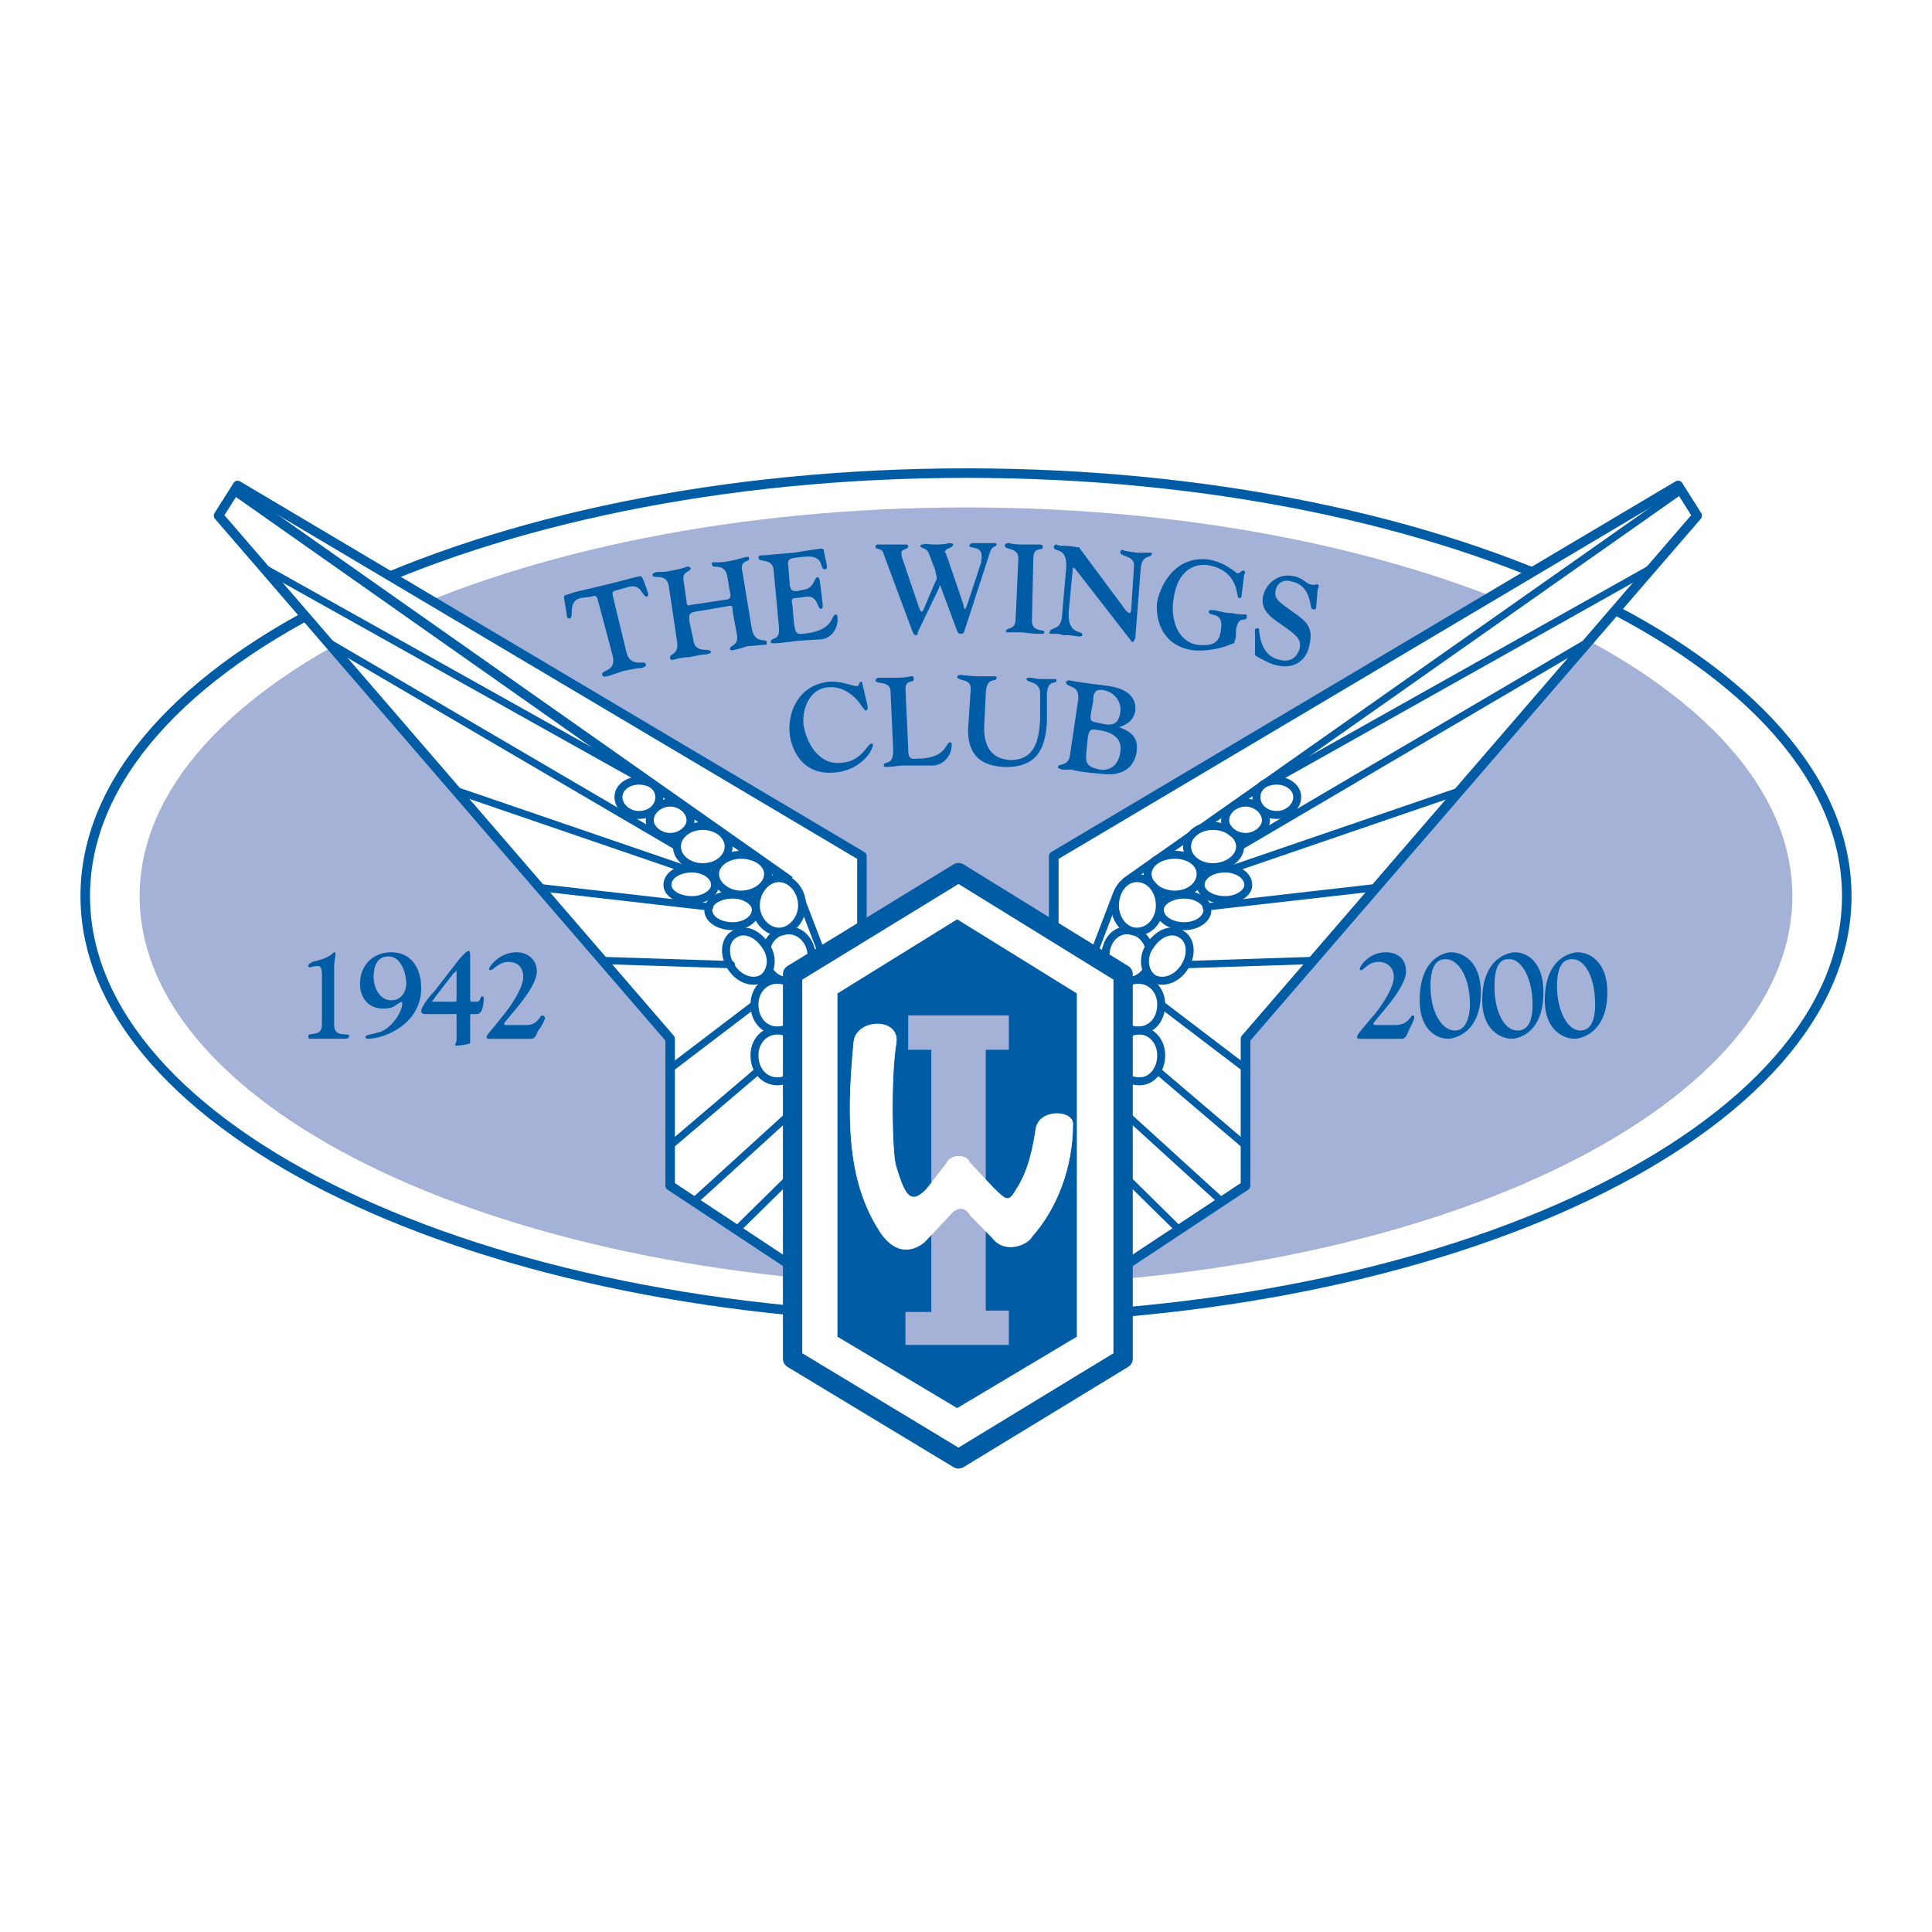 <?xml version="1.0" encoding="utf-8"?>
<!-- Generator: Adobe Illustrator 13.0.0, SVG Export Plug-In . SVG Version: 6.00 Build 14948)  -->
<!DOCTYPE svg PUBLIC "-//W3C//DTD SVG 1.0//EN" "http://www.w3.org/TR/2001/REC-SVG-20010904/DTD/svg10.dtd">
<svg version="1.0" id="Layer_1" xmlns="http://www.w3.org/2000/svg" xmlns:xlink="http://www.w3.org/1999/xlink" x="0px" y="0px"
	 width="192.756px" height="192.756px" viewBox="0 0 192.756 192.756" enable-background="new 0 0 192.756 192.756"
	 xml:space="preserve">
<g>
	<polygon fill-rule="evenodd" clip-rule="evenodd" fill="#FFFFFF" points="0,0 192.756,0 192.756,192.756 0,192.756 0,0 	"/>
	<path fill-rule="evenodd" clip-rule="evenodd" fill="#A4B2D7" d="M96.446,128.295c45.463,0,82.377-17.396,82.377-38.903
		c0-21.369-36.914-38.766-82.377-38.766c-45.599,0-82.513,17.396-82.513,38.766C13.933,110.898,50.847,128.295,96.446,128.295
		L96.446,128.295z"/>
	<path fill-rule="evenodd" clip-rule="evenodd" fill="#005DA5" d="M61.161,65.557c0.271,1.507-1.221,1.233-1.086,1.781
		c0.136,0.274,0.271,0.137,0.543,0.137c0.407-0.137,0.814-0.274,1.628-0.548c0.814-0.137,1.222-0.274,1.765-0.274
		c0.271-0.137,0.542-0.137,0.407-0.411c0-0.411-1.493,0.411-1.9-1.096l-1.357-5.617c-0.136-0.548,0-0.548,0.543-0.685l0.95-0.274
		c1.357-0.411,1.357,0.958,1.9,0.958c0.271-0.137,0-0.548,0-0.685l-0.407-1.096c-0.135-0.137-0.135-0.274-0.271-0.274
		c-1.222,0.274-2.036,0.548-3.8,0.958c-1.628,0.411-2.579,0.548-3.664,0.959c-0.136,0-0.136,0.137-0.136,0.274l0.271,1.644
		c0,0.137,0,0.411,0.271,0.411c0.542-0.137-0.271-1.644,1.085-2.055l1.086-0.137c0.407-0.137,0.542-0.137,0.678,0.411L61.161,65.557
		L61.161,65.557z"/>
	<path fill-rule="evenodd" clip-rule="evenodd" fill="#005DA5" d="M74.053,56.928c-0.271-1.096,0.814-0.822,0.679-1.233
		c0-0.137,0-0.137-0.271-0.137c-0.543,0.137-0.95,0.274-1.629,0.411c-0.678,0.137-1.085,0.137-1.628,0.137
		c-0.136,0-0.271,0-0.136,0.274c0,0.411,1.222-0.274,1.493,1.096l0.271,1.644c0.136,0.274,0,0.685-0.271,0.685l-3.665,0.548
		c-0.271,0.137-0.407,0-0.407-0.411l-0.271-1.917c-0.271-1.096,0.814-0.959,0.678-1.37c0,0-0.136-0.137-0.271-0.137
		c-0.407,0.137-0.814,0.274-1.629,0.411c-0.543,0.137-0.95,0.137-1.357,0.137c-0.271,0-0.543,0.137-0.543,0.274
		c0,0.548,1.357-0.274,1.628,1.096l0.814,5.479c0.271,1.506-0.814,1.233-0.679,1.781c0,0.137,0.136,0.137,0.271,0.137
		c0.543-0.137,1.086-0.274,1.628-0.274c0.814-0.137,1.222-0.274,1.764-0.274c0.408-0.137,0.408-0.137,0.408-0.274
		c-0.136-0.411-1.629,0.274-1.765-1.232l-0.407-1.918c0-0.548,0-0.685,0.543-0.822l3.257-0.548c0.543-0.137,0.543,0,0.543,0.548
		l0.407,2.191c0.271,1.233-0.679,1.096-0.679,1.507c0,0.137,0.136,0.137,0.272,0.137c0.678-0.137,1.085-0.274,1.493-0.411
		c0.542,0,1.357-0.137,1.764-0.137c0.136,0,0.136,0,0.136-0.274c0-0.411-1.222,0.274-1.493-1.37L74.053,56.928L74.053,56.928z"/>
	<path fill-rule="evenodd" clip-rule="evenodd" fill="#005DA5" d="M78.667,56.653c-0.136-0.958,0-0.958,1.493-1.096
		c2.307-0.274,1.493,1.37,2.171,1.233c0.271,0,0.136-0.411,0.136-0.548l-0.272-1.233c0-0.137,0-0.274-0.271-0.274
		c-1.086,0.137-1.9,0.274-2.714,0.411c-1.9,0.137-2.85,0.273-3.393,0.273c-0.136,0-0.136,0.137-0.136,0.274
		c0,0.411,1.357,0,1.493,1.096l0.543,5.753c0.136,1.506-0.814,0.958-0.814,1.506c0,0.137,0.136,0.137,0.271,0.137
		c0.679,0,1.221-0.137,1.628-0.137c0.543-0.137,1.357-0.137,3.257-0.273c0.95-0.138,1.629-1.233,1.493-2.192
		c0-0.274-0.136-0.274-0.136-0.274c-0.543,0-0.136,1.644-3.257,1.918c-0.814,0.137-0.814-0.274-0.95-1.096l-0.136-1.644
		c-0.136-0.685-0.136-0.822,0.407-0.822l0.95-0.137c1.222-0.137,1.086,1.233,1.493,1.233c0.271-0.137,0.135-0.548,0.135-0.685
		l-0.271-2.192c-0.136-0.411-0.271-0.274-0.271-0.274c-0.271,0-0.271,1.096-1.357,1.233l-0.679,0.137
		c-0.543,0-0.543-0.137-0.679-0.548L78.667,56.653L78.667,56.653z"/>
	<path fill-rule="evenodd" clip-rule="evenodd" fill="#005DA5" d="M90.067,55.832c-0.136-0.411-0.136-0.548-0.136-0.685
		c0-0.411,0.679-0.274,0.679-0.685c0-0.137-0.271-0.137-0.271-0.137c-0.271,0-0.407,0-1.493,0c-0.814,0-1.086,0-1.222,0
		s-0.271,0-0.271,0.274s0.679,0,0.814,0.685l2.85,7.671c0.136,0.274,0.136,0.411,0.407,0.411c0.136,0,0.136-0.137,0.136-0.274
		l2.171-4.52c0-0.137,0-0.137,0-0.137c0.136,0,0.136,0,0.136,0.137l1.629,4.383c0.136,0.274,0.136,0.274,0.407,0.274
		c0.136,0,0.136,0,0.271-0.137l2.579-7.944c0.271-0.822,0.679-0.548,0.679-0.822c0-0.137-0.136-0.137-0.136-0.137
		c-0.271,0-0.407,0-1.222,0c-0.407,0-0.95,0-1.085,0s-0.271,0.137-0.271,0.274c0,0.274,1.221,0,1.221,0.958
		c0,0.274,0,0.685-0.136,0.959l-1.221,3.699c-0.136,0.411-0.271,0.685-0.271,0.685c-0.136,0-0.136-0.274-0.271-0.685l-1.493-4.383
		c-0.136-0.274-0.136-0.548-0.271-0.548c0-0.548,0.814-0.411,0.814-0.822c0-0.137-0.271-0.137-0.407-0.137s-0.271,0.137-1.357,0.137
		c-0.814,0-1.086-0.137-1.222,0c-0.136,0-0.271,0-0.271,0.137c0,0.274,0.543,0.137,0.814,0.685l0.679,1.781
		c0,0.273,0.136,0.548,0.136,0.685c0,0,0,0.274-0.136,0.411L92.103,60.9l-0.136,0.137c-0.136,0-0.136-0.137-0.271-0.411
		L90.067,55.832L90.067,55.832z"/>
	<path fill-rule="evenodd" clip-rule="evenodd" fill="#005DA5" d="M103.096,55.695c0-1.233,0.95-0.685,0.95-1.096
		c0-0.137,0-0.274-0.407-0.274c-0.679,0-1.086,0-1.629,0c-0.407,0-0.814,0-1.356-0.137c-0.136,0-0.407,0-0.407,0.274
		c0,0.411,1.356,0.137,1.356,1.233l-0.271,6.027c0,1.233-0.95,0.822-0.95,1.233c0,0.137,0,0.137,0.136,0.137c0.407,0,0.95,0,1.492,0
		c0.95,0.137,1.357,0.137,1.765,0.137s0.407,0,0.407-0.137c0.136-0.411-1.357,0.137-1.222-1.37L103.096,55.695L103.096,55.695z"/>
	<path fill-rule="evenodd" clip-rule="evenodd" fill="#005DA5" d="M105.945,61.585c-0.136,1.37-1.221,0.959-1.221,1.506
		c-0.136,0.137,0.136,0.137,0.271,0.137c0.407,0,0.678,0,1.086,0.137c0.406,0,0.813,0,1.492,0.137c0.136,0,0.407,0,0.407-0.137
		c0.136-0.548-1.493,0.137-1.357-2.329l0.407-4.247c0-0.137,0-0.137,0-0.137c0.136,0,0.136,0,0.271,0.137l5.429,6.986
		c0.136,0.137,0.136,0.273,0.271,0.273s0.136-0.137,0.271-0.411l0.543-6.986c0.136-1.37,1.085-0.958,1.085-1.37
		c0,0,0.136-0.137-0.135-0.137c-0.136,0-0.543,0-1.357,0c-0.814-0.137-1.222-0.137-1.357-0.274c-0.271,0-0.271,0.137-0.271,0.274
		c0,0.411,1.493,0.273,1.357,1.37l-0.271,4.246c0,0.274-0.136,0.411-0.136,0.411c-0.136,0-0.271-0.137-0.407-0.274l-4.479-6.027
		c-0.271-0.274,0-0.274-0.407-0.274c-0.679-0.137-1.086-0.137-1.356-0.137c-0.272,0-0.408,0-0.679-0.137
		c-0.136,0-0.271,0.137-0.271,0.274c0,0.548,1.492-0.137,1.221,2.329L105.945,61.585L105.945,61.585z"/>
	<path fill-rule="evenodd" clip-rule="evenodd" fill="#005DA5" d="M124.131,57.338c0.136-0.137,0.136-0.411-0.135-0.411
		c-0.136,0-0.271,0.273-0.543,0.273c-0.271-0.137-1.222-1.096-2.851-1.37c-3.121-0.411-4.75,2.192-5.157,4.247
		c-0.135,0.959,0,4.247,3.529,4.794c1.356,0.137,2.85-0.137,4.071-0.685c0.136,0,0.136-0.137,0.136-0.274
		c0.136-0.137,0.136-0.548,0.136-1.096c0.271-1.507,0.949-0.685,1.085-1.233c0-0.137,0-0.274-0.136-0.274
		c-0.406,0-0.813,0-1.356-0.137c-0.543,0-1.086-0.137-1.629-0.274c-0.271,0-0.679-0.137-0.679,0.137
		c0,0.548,1.493-0.137,1.222,1.781c-0.136,0.821-0.271,1.78-2.442,1.507c-2.036-0.411-2.579-2.74-2.308-4.521
		c0.407-3.014,2.172-3.562,3.393-3.425c3.258,0.548,2.851,3.288,3.121,3.288c0.137,0,0.272,0,0.272-0.137L124.131,57.338
		L124.131,57.338z"/>
	<path fill-rule="evenodd" clip-rule="evenodd" fill="#005DA5" d="M125.217,65.009c0,0.274-0.136,0.274,0.271,0.548
		c0.543,0.274,1.222,0.685,1.9,0.822c1.628,0.411,2.985-0.411,3.257-2.054c0.407-1.644-0.271-2.329-1.493-3.151
		c-1.492-1.096-2.035-1.37-1.899-2.192c0.136-0.822,0.814-1.232,1.628-0.958c2.036,0.411,1.765,2.739,2.036,2.739
		c0.271,0.137,0.407,0,0.407-0.274l0.136-1.644c0.136-0.274,0.136-0.548,0-0.548s-0.543,0.137-0.679,0
		c-0.407,0-0.814-0.685-1.765-0.822c-1.356-0.274-2.578,0.548-2.985,1.917c-0.271,1.233,0.407,1.917,1.357,2.603
		c1.764,1.232,2.442,1.643,2.307,2.602c-0.271,1.096-1.085,1.507-2.035,1.233c-1.357-0.274-1.9-1.506-2.036-2.876
		c0-0.137,0-0.274-0.136-0.274c-0.407,0-0.271,0.274-0.271,0.548V65.009L125.217,65.009z"/>
	<path fill="none" stroke="#005DA5" stroke-width="0.951" stroke-miterlimit="2.613" d="M96.446,131.582
		c48.45,0,87.806-18.904,87.806-42.19c0-23.287-39.356-42.19-87.806-42.19c-48.585,0-87.942,18.903-87.942,42.19
		C8.504,112.678,47.861,131.582,96.446,131.582L96.446,131.582z"/>
	
		<polygon fill-rule="evenodd" clip-rule="evenodd" fill="#FFFFFF" stroke="#005DA5" stroke-width="0.951" stroke-linecap="round" stroke-linejoin="round" stroke-miterlimit="2.613" points="
		21.804,51.448 23.704,48.435 85.996,85.419 85.996,126.377 79.075,126.377 66.86,118.295 66.86,103.639 21.804,51.448 	"/>
	
		<line fill="none" stroke="#005DA5" stroke-width="0.951" stroke-miterlimit="2.613" x1="23.704" y1="49.12" x2="78.803" y2="87.885"/>
	
		<line fill="none" stroke="#005DA5" stroke-width="0.723" stroke-linecap="round" stroke-linejoin="round" stroke-miterlimit="2.613" x1="79.753" y1="89.255" x2="82.06" y2="95.282"/>
	
		<path fill-rule="evenodd" clip-rule="evenodd" fill="#FFFFFF" stroke="#005DA5" stroke-width="0.795" stroke-linecap="round" stroke-linejoin="round" stroke-miterlimit="2.613" d="
		M78.667,97.885c1.221,0,2.307-1.096,2.307-2.466c0-1.507-1.086-2.603-2.307-2.603c-1.357,0-2.307,1.096-2.307,2.603
		C76.36,96.789,77.311,97.885,78.667,97.885L78.667,97.885z"/>
	
		<path fill-rule="evenodd" clip-rule="evenodd" fill="#FFFFFF" stroke="#005DA5" stroke-width="0.795" stroke-linecap="round" stroke-linejoin="round" stroke-miterlimit="2.613" d="
		M77.582,102.816c1.221,0,2.307-1.096,2.307-2.604c0-1.369-1.085-2.465-2.307-2.465c-1.357,0-2.308,1.096-2.308,2.465
		C75.274,101.721,76.225,102.816,77.582,102.816L77.582,102.816z"/>
	
		<path fill-rule="evenodd" clip-rule="evenodd" fill="#FFFFFF" stroke="#005DA5" stroke-width="0.795" stroke-linecap="round" stroke-linejoin="round" stroke-miterlimit="2.613" d="
		M77.582,107.885c1.221,0,2.171-1.096,2.171-2.604c0-1.369-0.95-2.465-2.171-2.465c-1.357,0-2.308,1.096-2.308,2.465
		C75.274,106.789,76.225,107.885,77.582,107.885L77.582,107.885z"/>
	
		<path fill-rule="evenodd" clip-rule="evenodd" fill="#FFFFFF" stroke="#005DA5" stroke-width="0.795" stroke-linecap="round" stroke-linejoin="round" stroke-miterlimit="2.613" d="
		M73.104,92.405c1.221,0,2.307-0.685,2.307-1.644c0-0.822-1.086-1.507-2.307-1.507c-1.357,0-2.443,0.685-2.443,1.507
		C70.661,91.721,71.746,92.405,73.104,92.405L73.104,92.405z"/>
	
		<path fill-rule="evenodd" clip-rule="evenodd" fill="#FFFFFF" stroke="#005DA5" stroke-width="0.795" stroke-linecap="round" stroke-linejoin="round" stroke-miterlimit="2.613" d="
		M69.032,89.803c1.222,0,2.307-0.685,2.307-1.507c0-0.959-1.085-1.644-2.307-1.644c-1.357,0-2.443,0.685-2.443,1.644
		C66.589,89.118,67.675,89.803,69.032,89.803L69.032,89.803z"/>
	
		<path fill-rule="evenodd" clip-rule="evenodd" fill="#FFFFFF" stroke="#005DA5" stroke-width="0.795" stroke-linecap="round" stroke-linejoin="round" stroke-miterlimit="2.613" d="
		M63.739,81.31c1.221,0,2.036-0.822,2.036-1.781s-0.814-1.644-2.036-1.644c-1.086,0-2.036,0.685-2.036,1.644
		S62.653,81.31,63.739,81.31L63.739,81.31z"/>
	
		<path fill-rule="evenodd" clip-rule="evenodd" fill="#FFFFFF" stroke="#005DA5" stroke-width="0.795" stroke-linecap="round" stroke-linejoin="round" stroke-miterlimit="2.613" d="
		M73.917,89.255c1.493,0,2.714-0.959,2.714-2.055s-1.221-1.917-2.714-1.917c-1.357,0-2.579,0.822-2.579,1.917
		S72.561,89.255,73.917,89.255L73.917,89.255z"/>
	
		<path fill-rule="evenodd" clip-rule="evenodd" fill="#FFFFFF" stroke="#005DA5" stroke-width="0.795" stroke-linecap="round" stroke-linejoin="round" stroke-miterlimit="2.613" d="
		M70.118,86.515c1.493,0,2.579-0.959,2.579-2.055s-1.086-2.055-2.579-2.055s-2.579,0.959-2.579,2.055S68.625,86.515,70.118,86.515
		L70.118,86.515z"/>
	
		<path fill-rule="evenodd" clip-rule="evenodd" fill="#FFFFFF" stroke="#005DA5" stroke-width="0.795" stroke-linecap="round" stroke-linejoin="round" stroke-miterlimit="2.613" d="
		M66.86,83.502c1.086,0,2.036-0.822,2.036-1.644c0-0.959-0.95-1.781-2.036-1.781c-1.085,0-2.036,0.822-2.036,1.781
		C64.825,82.68,65.775,83.502,66.86,83.502L66.86,83.502z"/>
	
		<path fill-rule="evenodd" clip-rule="evenodd" fill="#FFFFFF" stroke="#005DA5" stroke-width="0.795" stroke-linecap="round" stroke-linejoin="round" stroke-miterlimit="2.613" d="
		M77.718,92.953c1.221,0,2.307-1.232,2.307-2.602c0-1.507-1.086-2.74-2.307-2.74c-1.222,0-2.307,1.232-2.307,2.74
		C75.411,91.721,76.496,92.953,77.718,92.953L77.718,92.953z"/>
	
		<path fill-rule="evenodd" clip-rule="evenodd" fill="#FFFFFF" stroke="#005DA5" stroke-width="0.795" stroke-linecap="round" stroke-linejoin="round" stroke-miterlimit="2.613" d="
		M76.089,97.611c0.95-0.686,1.086-2.192,0.271-3.288c-0.814-1.233-2.171-1.781-3.121-1.096c-0.95,0.547-1.086,2.054-0.271,3.287
		C73.782,97.748,75.139,98.158,76.089,97.611L76.089,97.611z"/>
	<polygon fill-rule="evenodd" clip-rule="evenodd" fill="#FFFFFF" points="26.554,56.791 64.011,77.749 26.554,56.791 	"/>
	
		<line fill="none" stroke="#005DA5" stroke-width="0.723" stroke-linecap="round" stroke-linejoin="round" stroke-miterlimit="2.613" x1="26.554" y1="56.791" x2="64.011" y2="77.749"/>
	<polygon fill-rule="evenodd" clip-rule="evenodd" fill="#FFFFFF" points="32.933,64.188 67.539,84.46 32.933,64.188 	"/>
	
		<line fill="none" stroke="#005DA5" stroke-width="0.723" stroke-linecap="round" stroke-linejoin="round" stroke-miterlimit="2.613" x1="32.933" y1="64.188" x2="67.539" y2="84.46"/>
	<polygon fill-rule="evenodd" clip-rule="evenodd" fill="#FFFFFF" points="45.825,78.981 68.218,86.652 45.825,78.981 	"/>
	
		<line fill="none" stroke="#005DA5" stroke-width="0.723" stroke-linecap="round" stroke-linejoin="round" stroke-miterlimit="2.613" x1="45.825" y1="78.981" x2="68.218" y2="86.652"/>
	<polygon fill-rule="evenodd" clip-rule="evenodd" fill="#FFFFFF" points="53.968,88.57 70.796,90.488 53.968,88.57 	"/>
	
		<line fill="none" stroke="#005DA5" stroke-width="0.723" stroke-linecap="round" stroke-linejoin="round" stroke-miterlimit="2.613" x1="53.968" y1="88.57" x2="70.796" y2="90.488"/>
	<polygon fill-rule="evenodd" clip-rule="evenodd" fill="#FFFFFF" points="60.21,95.83 72.967,96.241 60.21,95.83 	"/>
	
		<line fill="none" stroke="#005DA5" stroke-width="0.723" stroke-linecap="round" stroke-linejoin="round" stroke-miterlimit="2.613" x1="60.21" y1="95.83" x2="72.968" y2="96.241"/>
	<polygon fill-rule="evenodd" clip-rule="evenodd" fill="#FFFFFF" points="66.996,106.514 75.274,100.213 66.996,106.514 	"/>
	
		<line fill="none" stroke="#005DA5" stroke-width="0.723" stroke-linecap="round" stroke-linejoin="round" stroke-miterlimit="2.613" x1="66.996" y1="106.514" x2="75.274" y2="100.213"/>
	<polygon fill-rule="evenodd" clip-rule="evenodd" fill="#FFFFFF" points="66.996,114.186 75.682,106.789 66.996,114.186 	"/>
	
		<line fill="none" stroke="#005DA5" stroke-width="0.723" stroke-linecap="round" stroke-linejoin="round" stroke-miterlimit="2.613" x1="66.996" y1="114.186" x2="75.682" y2="106.789"/>
	<polygon fill-rule="evenodd" clip-rule="evenodd" fill="#FFFFFF" points="69.303,119.801 78.939,111.035 69.303,119.801 	"/>
	
		<line fill="none" stroke="#005DA5" stroke-width="0.723" stroke-linecap="round" stroke-linejoin="round" stroke-miterlimit="2.613" x1="69.303" y1="119.801" x2="78.939" y2="111.035"/>
	<polygon fill-rule="evenodd" clip-rule="evenodd" fill="#FFFFFF" points="73.51,122.678 79.075,117.199 73.51,122.678 	"/>
	
		<line fill="none" stroke="#005DA5" stroke-width="0.723" stroke-linecap="round" stroke-linejoin="round" stroke-miterlimit="2.613" x1="73.51" y1="122.678" x2="79.075" y2="117.199"/>
	
		<polygon fill-rule="evenodd" clip-rule="evenodd" fill="#FFFFFF" stroke="#005DA5" stroke-width="0.963" stroke-linecap="round" stroke-linejoin="round" stroke-miterlimit="2.613" points="
		169.323,51.448 167.424,48.435 105.132,85.419 105.132,126.377 112.053,126.377 124.267,118.295 124.267,103.639 169.323,51.448 	
		"/>
	
		<path fill="none" stroke="#005DA5" stroke-width="0.723" stroke-linecap="round" stroke-linejoin="round" stroke-miterlimit="2.613" d="
		M167.424,49.12l-55.1,38.765 M111.374,89.255l-2.307,6.027"/>
	
		<path fill-rule="evenodd" clip-rule="evenodd" fill="#FFFFFF" stroke="#005DA5" stroke-width="0.795" stroke-linecap="round" stroke-linejoin="round" stroke-miterlimit="2.613" d="
		M112.46,97.885c-1.222,0-2.172-1.096-2.172-2.466c0-1.507,0.95-2.603,2.172-2.603c1.357,0,2.308,1.096,2.308,2.603
		C114.768,96.789,113.817,97.885,112.46,97.885L112.46,97.885z"/>
	
		<path fill-rule="evenodd" clip-rule="evenodd" fill="#FFFFFF" stroke="#005DA5" stroke-width="0.795" stroke-linecap="round" stroke-linejoin="round" stroke-miterlimit="2.613" d="
		M113.546,102.816c-1.222,0-2.172-1.096-2.172-2.604c0-1.369,0.95-2.465,2.172-2.465c1.356,0,2.307,1.096,2.307,2.465
		C115.853,101.721,114.902,102.816,113.546,102.816L113.546,102.816z"/>
	
		<path fill-rule="evenodd" clip-rule="evenodd" fill="#FFFFFF" stroke="#005DA5" stroke-width="0.795" stroke-linecap="round" stroke-linejoin="round" stroke-miterlimit="2.613" d="
		M113.682,107.885c-1.357,0-2.308-1.096-2.308-2.604c0-1.369,0.95-2.465,2.308-2.465c1.221,0,2.171,1.096,2.171,2.465
		C115.853,106.789,114.902,107.885,113.682,107.885L113.682,107.885z"/>
	
		<path fill-rule="evenodd" clip-rule="evenodd" fill="#FFFFFF" stroke="#005DA5" stroke-width="0.795" stroke-linecap="round" stroke-linejoin="round" stroke-miterlimit="2.613" d="
		M118.16,92.405c-1.357,0-2.443-0.685-2.443-1.644c0-0.822,1.086-1.507,2.443-1.507c1.222,0,2.307,0.685,2.307,1.507
		C120.467,91.721,119.382,92.405,118.16,92.405L118.16,92.405z"/>
	
		<path fill-rule="evenodd" clip-rule="evenodd" fill="#FFFFFF" stroke="#005DA5" stroke-width="0.795" stroke-linecap="round" stroke-linejoin="round" stroke-miterlimit="2.613" d="
		M122.231,89.803c-1.357,0-2.443-0.685-2.443-1.507c0-0.959,1.086-1.644,2.443-1.644c1.222,0,2.308,0.685,2.308,1.644
		C124.539,89.118,123.453,89.803,122.231,89.803L122.231,89.803z"/>
	
		<path fill-rule="evenodd" clip-rule="evenodd" fill="#FFFFFF" stroke="#005DA5" stroke-width="0.795" stroke-linecap="round" stroke-linejoin="round" stroke-miterlimit="2.613" d="
		M127.389,81.31c-1.222,0-2.036-0.822-2.036-1.781s0.814-1.644,2.036-1.644c1.086,0,2.035,0.685,2.035,1.644
		S128.475,81.31,127.389,81.31L127.389,81.31z"/>
	
		<path fill-rule="evenodd" clip-rule="evenodd" fill="#FFFFFF" stroke="#005DA5" stroke-width="0.795" stroke-linecap="round" stroke-linejoin="round" stroke-miterlimit="2.613" d="
		M117.21,89.255c-1.493,0-2.714-0.959-2.714-2.055s1.221-1.917,2.714-1.917s2.578,0.822,2.578,1.917S118.703,89.255,117.21,89.255
		L117.21,89.255z"/>
	
		<path fill-rule="evenodd" clip-rule="evenodd" fill="#FFFFFF" stroke="#005DA5" stroke-width="0.795" stroke-linecap="round" stroke-linejoin="round" stroke-miterlimit="2.613" d="
		M121.01,86.515c-1.493,0-2.578-0.959-2.578-2.055s1.085-2.055,2.578-2.055s2.715,0.959,2.715,2.055S122.503,86.515,121.01,86.515
		L121.01,86.515z"/>
	
		<path fill-rule="evenodd" clip-rule="evenodd" fill="#FFFFFF" stroke="#005DA5" stroke-width="0.795" stroke-linecap="round" stroke-linejoin="round" stroke-miterlimit="2.613" d="
		M124.267,83.502c-1.085,0-2.035-0.822-2.035-1.644c0-0.959,0.95-1.781,2.035-1.781c1.086,0,2.036,0.822,2.036,1.781
		C126.303,82.68,125.353,83.502,124.267,83.502L124.267,83.502z"/>
	
		<path fill-rule="evenodd" clip-rule="evenodd" fill="#FFFFFF" stroke="#005DA5" stroke-width="0.795" stroke-linecap="round" stroke-linejoin="round" stroke-miterlimit="2.613" d="
		M113.41,92.953c-1.222,0-2.172-1.232-2.172-2.602c0-1.507,0.95-2.74,2.172-2.74c1.357,0,2.307,1.232,2.307,2.74
		C115.717,91.721,114.768,92.953,113.41,92.953L113.41,92.953z"/>
	
		<path fill-rule="evenodd" clip-rule="evenodd" fill="#FFFFFF" stroke="#005DA5" stroke-width="0.795" stroke-linecap="round" stroke-linejoin="round" stroke-miterlimit="2.613" d="
		M115.038,97.611c-0.949-0.686-1.085-2.192-0.271-3.288c0.813-1.233,2.171-1.781,3.121-1.096c0.95,0.547,1.086,2.054,0.271,3.287
		C117.346,97.748,115.988,98.158,115.038,97.611L115.038,97.611z"/>
	<polygon fill-rule="evenodd" clip-rule="evenodd" fill="#FFFFFF" points="164.573,56.791 127.253,77.749 164.573,56.791 	"/>
	
		<line fill="none" stroke="#005DA5" stroke-width="0.723" stroke-linecap="round" stroke-linejoin="round" stroke-miterlimit="2.613" x1="164.573" y1="56.791" x2="127.253" y2="77.749"/>
	<polygon fill-rule="evenodd" clip-rule="evenodd" fill="#FFFFFF" points="158.195,64.188 123.725,84.46 158.195,64.188 	"/>
	
		<line fill="none" stroke="#005DA5" stroke-width="0.723" stroke-linecap="round" stroke-linejoin="round" stroke-miterlimit="2.613" x1="158.195" y1="64.188" x2="123.725" y2="84.46"/>
	<polygon fill-rule="evenodd" clip-rule="evenodd" fill="#FFFFFF" points="145.438,78.981 123.046,86.652 145.438,78.981 	"/>
	
		<line fill="none" stroke="#005DA5" stroke-width="0.723" stroke-linecap="round" stroke-linejoin="round" stroke-miterlimit="2.613" x1="145.438" y1="78.981" x2="123.046" y2="86.652"/>
	<polygon fill-rule="evenodd" clip-rule="evenodd" fill="#FFFFFF" points="137.16,88.57 120.331,90.488 137.16,88.57 	"/>
	
		<line fill="none" stroke="#005DA5" stroke-width="0.723" stroke-linecap="round" stroke-linejoin="round" stroke-miterlimit="2.613" x1="137.16" y1="88.57" x2="120.331" y2="90.488"/>
	<polygon fill-rule="evenodd" clip-rule="evenodd" fill="#FFFFFF" points="130.917,95.83 118.296,96.241 130.917,95.83 	"/>
	
		<line fill="none" stroke="#005DA5" stroke-width="0.723" stroke-linecap="round" stroke-linejoin="round" stroke-miterlimit="2.613" x1="130.917" y1="95.83" x2="118.296" y2="96.241"/>
	<polygon fill-rule="evenodd" clip-rule="evenodd" fill="#FFFFFF" points="124.131,106.514 115.853,100.213 124.131,106.514 	"/>
	
		<line fill="none" stroke="#005DA5" stroke-width="0.723" stroke-linecap="round" stroke-linejoin="round" stroke-miterlimit="2.613" x1="124.131" y1="106.514" x2="115.853" y2="100.213"/>
	<polygon fill-rule="evenodd" clip-rule="evenodd" fill="#FFFFFF" points="124.131,114.186 115.445,106.789 124.131,114.186 	"/>
	
		<line fill="none" stroke="#005DA5" stroke-width="0.723" stroke-linecap="round" stroke-linejoin="round" stroke-miterlimit="2.613" x1="124.131" y1="114.186" x2="115.445" y2="106.789"/>
	<polygon fill-rule="evenodd" clip-rule="evenodd" fill="#FFFFFF" points="121.824,119.801 112.188,111.035 121.824,119.801 	"/>
	
		<line fill="none" stroke="#005DA5" stroke-width="0.723" stroke-linecap="round" stroke-linejoin="round" stroke-miterlimit="2.613" x1="121.824" y1="119.801" x2="112.188" y2="111.035"/>
	<polygon fill-rule="evenodd" clip-rule="evenodd" fill="#FFFFFF" points="117.617,122.678 112.053,117.199 117.617,122.678 	"/>
	
		<line fill="none" stroke="#005DA5" stroke-width="0.723" stroke-linecap="round" stroke-linejoin="round" stroke-miterlimit="2.613" x1="117.617" y1="122.678" x2="112.053" y2="117.199"/>
	
		<polygon fill-rule="evenodd" clip-rule="evenodd" fill="#FFFFFF" stroke="#005DA5" stroke-width="1.927" stroke-linejoin="round" stroke-miterlimit="2.613" points="
		95.632,145.555 112.053,135.555 112.053,97.199 95.632,87.063 79.075,97.199 79.075,135.555 95.632,145.555 	"/>
	<polygon fill-rule="evenodd" clip-rule="evenodd" fill="#005DA5" points="95.496,140.486 107.438,133.363 107.438,99.117 
		95.496,91.721 83.553,99.117 83.553,133.363 95.496,140.486 	"/>
	<polygon fill-rule="evenodd" clip-rule="evenodd" fill="#A4B2D7" points="90.61,101.309 90.61,104.734 92.917,104.734 
		92.917,130.896 90.339,130.896 90.339,134.184 100.653,134.184 100.653,130.76 98.346,130.76 98.346,104.734 100.653,104.734 
		100.653,101.309 90.61,101.309 	"/>
	
		<path fill-rule="evenodd" clip-rule="evenodd" fill="#FFFFFF" stroke="#FFFFFF" stroke-width="0.06" stroke-linejoin="round" stroke-miterlimit="2.613" d="
		M89.389,104.186c-0.542,3.424-0.407,10.959,0,12.191c0.814,2.604,1.357,4.109,3.122,2.191l1.9-2.465
		c0.407-0.959,2.036-0.959,2.307-0.137l2.307,2.465c1.493,1.508,1.629,1.508,2.443,0.137c1.221-1.918,1.628-4.246,1.899-6.027
		c0.407-1.918,3.664-1.779,3.664-0.41c0,4.383-1.628,8.492-4.071,11.232c-0.407,0.822-2.714,1.781-3.936,0.137l-2.171-2.191
		c-0.543-0.959-1.357-0.959-2.036-0.137l-2.579,2.738c-0.814,0.686-2.714,1.645-4.479-1.096c-2.985-4.656-3.393-10.41-2.579-18.766
		C85.317,101.584,89.932,101.445,89.389,104.186L89.389,104.186z"/>
	<path fill-rule="evenodd" clip-rule="evenodd" fill="#005DA5" d="M33.339,96.378c0-0.411,0.136-0.959,0.136-1.233
		c0-0.137-0.136-0.137-0.136-0.137c-0.136,0-0.271,0.548-2.171,0.958c-0.136,0.137-0.407,0.137-0.407,0.411c0,0,0,0.137,0.136,0.137
		s0.407-0.137,0.814-0.137c0.136,0,0.407,0,0.407,0.821v5.068c0,1.232-1.357,0.686-1.357,1.096c0,0.137,0,0.275,0.136,0.275h3.257
		c0.408,0,0.679,0,0.679-0.275c0-0.41-1.493,0.275-1.493-1.096V96.378L33.339,96.378z"/>
	<path fill-rule="evenodd" clip-rule="evenodd" fill="#005DA5" d="M37.275,97.475c0-0.96,0.272-2.056,1.493-2.056
		c1.222,0,1.765,1.644,1.765,2.739c0,0.822-0.543,1.645-1.493,1.645C37.818,99.803,37.275,98.434,37.275,97.475L37.275,97.475
		L37.275,97.475z M36.732,103.639c1.493,0,5.292-1.371,5.292-5.068c0-1.918-0.95-3.562-2.985-3.562c-1.765,0-3.122,1.232-3.122,3.15
		c0,1.369,0.814,2.467,2.307,2.467c0.679,0,1.086-0.139,1.357-0.412c0.271-0.137,0.407-0.273,0.543-0.273c0,0,0,0.137,0,0.273
		c0,0.549-0.814,2.191-2.171,2.74c-0.95,0.273-1.493,0.273-1.493,0.547C36.461,103.639,36.732,103.639,36.732,103.639
		L36.732,103.639L36.732,103.639z"/>
	<path fill-rule="evenodd" clip-rule="evenodd" fill="#005DA5" d="M45.554,99.666c0,0.273,0,0.273-0.271,0.273h-1.765
		c-0.271,0-0.407,0-0.407,0c0-0.137,0.136-0.137,0.271-0.412l1.9-2.465c0.136,0,0.271-0.273,0.271-0.273s0,0.137,0,0.273V99.666
		L45.554,99.666z M43.382,98.844c-0.271,0.273-1.357,1.506-1.357,2.055c0,0.273,0.271,0.273,0.543,0.273h2.714
		c0.271,0,0.271-0.137,0.271,0.412v2.055c0,0.41-0.136,0.41-0.136,0.684h0.136c0.271,0,1.357-0.137,1.357-0.273v-2.604
		c0-0.273,0-0.273,0.136-0.273h0.543c0.542,0,0.678-0.959,0.678-1.645l-0.136-0.137c-0.271,0-0.136,0.549-0.542,0.549h-0.543
		c-0.136,0-0.136-0.137-0.136-0.273v-4.247c0-0.137,0-0.548-0.136-0.548c-0.271,0-0.814,0.685-0.95,0.822L43.382,98.844
		L43.382,98.844z"/>
	<path fill-rule="evenodd" clip-rule="evenodd" fill="#005DA5" d="M50.711,102.268c-0.408,0-0.408,0-0.408-0.137
		c0-0.273,3.257-3.424,3.257-5.205c0-1.233-0.95-1.917-2.036-1.917c-1.628,0-2.714,1.37-2.714,1.644c0,0.137,0,0.137,0.136,0.137
		c0.271,0,0.814-0.822,1.765-0.822c0.95,0,1.493,0.548,1.493,1.508c0,1.096-1.222,2.875-1.9,3.697
		c-1.493,1.918-1.764,2.055-1.764,2.328c0,0.139,0.135,0.139,0.407,0.139h4.072c0.407,0,0.542-0.549,0.678-0.822
		c0.271-0.273,0.679-1.096,0.679-1.232c0-0.139-0.136-0.275-0.271-0.275c-0.271,0-0.407,0.959-1.628,0.959H50.711L50.711,102.268z"
		/>
	<path fill-rule="evenodd" clip-rule="evenodd" fill="#005DA5" d="M137.431,102.268c-0.271,0-0.406,0-0.406-0.137
		c0-0.273,3.257-3.424,3.257-5.205c0-1.233-0.814-1.917-2.036-1.917c-1.628,0-2.578,1.37-2.578,1.644c0,0.137,0,0.137,0.136,0.137
		c0.271,0,0.679-0.822,1.764-0.822c0.814,0,1.493,0.548,1.493,1.508c0,1.096-1.221,2.875-1.899,3.697
		c-1.629,1.918-1.765,2.055-1.765,2.328c0,0.139,0.136,0.139,0.271,0.139h4.207c0.407,0,0.543-0.549,0.679-0.822
		s0.543-1.096,0.543-1.232c0-0.139,0-0.275-0.136-0.275c-0.271,0-0.407,0.959-1.765,0.959H137.431L137.431,102.268z"/>
	<path fill-rule="evenodd" clip-rule="evenodd" fill="#005DA5" d="M144.217,95.693c1.357,0,2.442,1.918,2.442,4.52
		c0,0.959-0.271,2.604-1.492,2.604c-1.357,0-2.443-1.918-2.443-4.383C142.724,97.336,142.859,95.693,144.217,95.693L144.217,95.693
		L144.217,95.693z M144.76,95.008c-0.271,0-3.121,0.273-3.121,4.794c0,2.877,1.628,3.836,2.85,3.836
		c0.271,0,3.257-0.275,3.257-4.658C147.745,95.967,145.98,95.008,144.76,95.008L144.76,95.008L144.76,95.008z"/>
	<path fill-rule="evenodd" clip-rule="evenodd" fill="#005DA5" d="M150.595,95.693c1.222,0,2.308,1.918,2.308,4.52
		c0,0.959-0.136,2.604-1.493,2.604c-1.356,0-2.307-1.918-2.307-4.383c0-1.098,0.136-2.741,1.357-2.741H150.595L150.595,95.693z
		 M151.138,95.008c-0.271,0-3.257,0.273-3.257,4.794c0,2.877,1.765,3.836,2.986,3.836c0.271,0,3.121-0.275,3.121-4.658
		C153.988,95.967,152.359,95.008,151.138,95.008L151.138,95.008L151.138,95.008z"/>
	<path fill-rule="evenodd" clip-rule="evenodd" fill="#005DA5" d="M156.838,95.693c1.357,0,2.308,1.918,2.308,4.52
		c0,0.959-0.136,2.604-1.493,2.604c-1.222,0-2.308-1.918-2.308-4.383C155.345,97.336,155.48,95.693,156.838,95.693L156.838,95.693
		L156.838,95.693z M157.381,95.008c-0.271,0-3.257,0.273-3.257,4.794c0,2.877,1.764,3.836,2.985,3.836
		c0.271,0,3.257-0.275,3.257-4.658C160.366,95.967,158.603,95.008,157.381,95.008L157.381,95.008L157.381,95.008z"/>
	<path fill-rule="evenodd" clip-rule="evenodd" fill="#005DA5" d="M85.996,68.023c0,0,0,0-0.136,0s-0.136,0.411-0.271,0.411
		c-0.407,0.137-1.493-0.548-2.986-0.411c-3.121,0.411-4.071,3.288-3.8,5.342c0.136,0.959,0.95,4.109,4.614,3.698
		c2.579-0.274,3.8-2.329,3.665-2.876h-0.136c-0.407,0-0.95,1.781-2.986,1.918c-2.307,0.273-3.529-2.055-3.8-3.836
		c-0.136-1.644,0.678-3.562,2.442-3.698c1.493-0.137,2.714,0.822,3.393,1.917c0.136,0.137,0.271,0.411,0.407,0.411
		c0.271-0.137,0.136-0.411,0.136-0.548L85.996,68.023L85.996,68.023z"/>
	<path fill-rule="evenodd" clip-rule="evenodd" fill="#005DA5" d="M90.339,68.708c0-0.958,0.95-0.548,0.814-0.958
		c0-0.274,0-0.274-0.271-0.274c-0.136,0-0.407,0.137-1.357,0.137c-0.543,0-1.221,0-1.764,0c-0.271,0-0.407,0.137-0.407,0.274
		c0,0.411,1.493,0,1.493,1.096l0.271,5.89c0,1.644-0.95,0.958-0.95,1.506c0,0.137,0.136,0.137,0.271,0.137
		c0.678,0,1.221-0.137,1.493-0.137c0.679,0,1.357,0,3.257,0c1.085-0.137,1.764-1.096,1.764-2.054c0-0.274-0.136-0.274-0.136-0.274
		c-0.543,0-0.271,1.644-3.393,1.644c-0.814,0.137-0.814-0.411-0.814-1.096L90.339,68.708L90.339,68.708z"/>
	<path fill-rule="evenodd" clip-rule="evenodd" fill="#005DA5" d="M104.453,69.119c0.136-1.37,0.95-0.822,0.95-1.232
		c0-0.137,0-0.137-0.136-0.137c-0.679,0-1.086,0-1.493,0c-0.271,0-0.679-0.137-1.086-0.137c-0.136,0-0.271,0-0.271,0.137
		c0,0.411,1.493,0.137,1.357,1.644v2.466c-0.136,2.055-0.543,3.972-2.985,3.972c-2.172-0.137-2.715-1.781-2.579-3.698l0.136-2.74
		c0-2.055,1.086-1.233,1.086-1.781c0,0,0-0.137-0.136-0.137c-0.271,0-1.086,0-1.765,0c-0.542,0-1.493-0.137-1.764-0.137
		c0,0-0.136,0-0.271,0.137c0,0.548,1.357,0.137,1.357,1.232l-0.271,4.109c0,2.466,1.221,3.562,3.529,3.699
		c3.393,0.137,4.207-1.918,4.343-4.52V69.119L104.453,69.119z"/>
	<path fill-rule="evenodd" clip-rule="evenodd" fill="#005DA5" d="M109.067,69.94c0-0.685,0.136-1.233,0.95-1.096
		c1.085,0.137,1.899,1.096,1.764,2.192c-0.136,0.959-0.543,1.37-1.493,1.232l-0.678-0.137c-0.679-0.137-0.814-0.137-0.814-0.685
		L109.067,69.94L109.067,69.94z M106.76,75.283c-0.136,1.233-1.086,0.822-1.221,1.233c0,0.137,0.135,0.137,0.406,0.274
		c0.271,0,0.543,0,0.95,0c0.543,0.137,1.222,0.274,2.986,0.411c2.035,0.274,3.257-0.548,3.528-2.192
		c0.136-1.233-0.271-1.917-1.765-2.465l0,0c0.95-0.274,1.493-0.822,1.629-1.644c0-0.274,0.271-2.055-2.714-2.465
		c-1.086-0.137-2.172-0.274-3.122-0.411c-0.679-0.137-0.679-0.137-0.814-0.137c0,0-0.136,0-0.271,0.137
		c0,0.685,1.357,0.137,1.222,1.781L106.76,75.283L106.76,75.283z M108.524,73.639c0.136-0.685,0.136-0.959,0.95-0.822
		c2.171,0.274,2.442,1.37,2.307,2.192c-0.136,1.096-0.814,1.917-2.035,1.781c-1.222-0.274-1.493-0.548-1.357-1.781L108.524,73.639
		L108.524,73.639z"/>
</g>
</svg>
